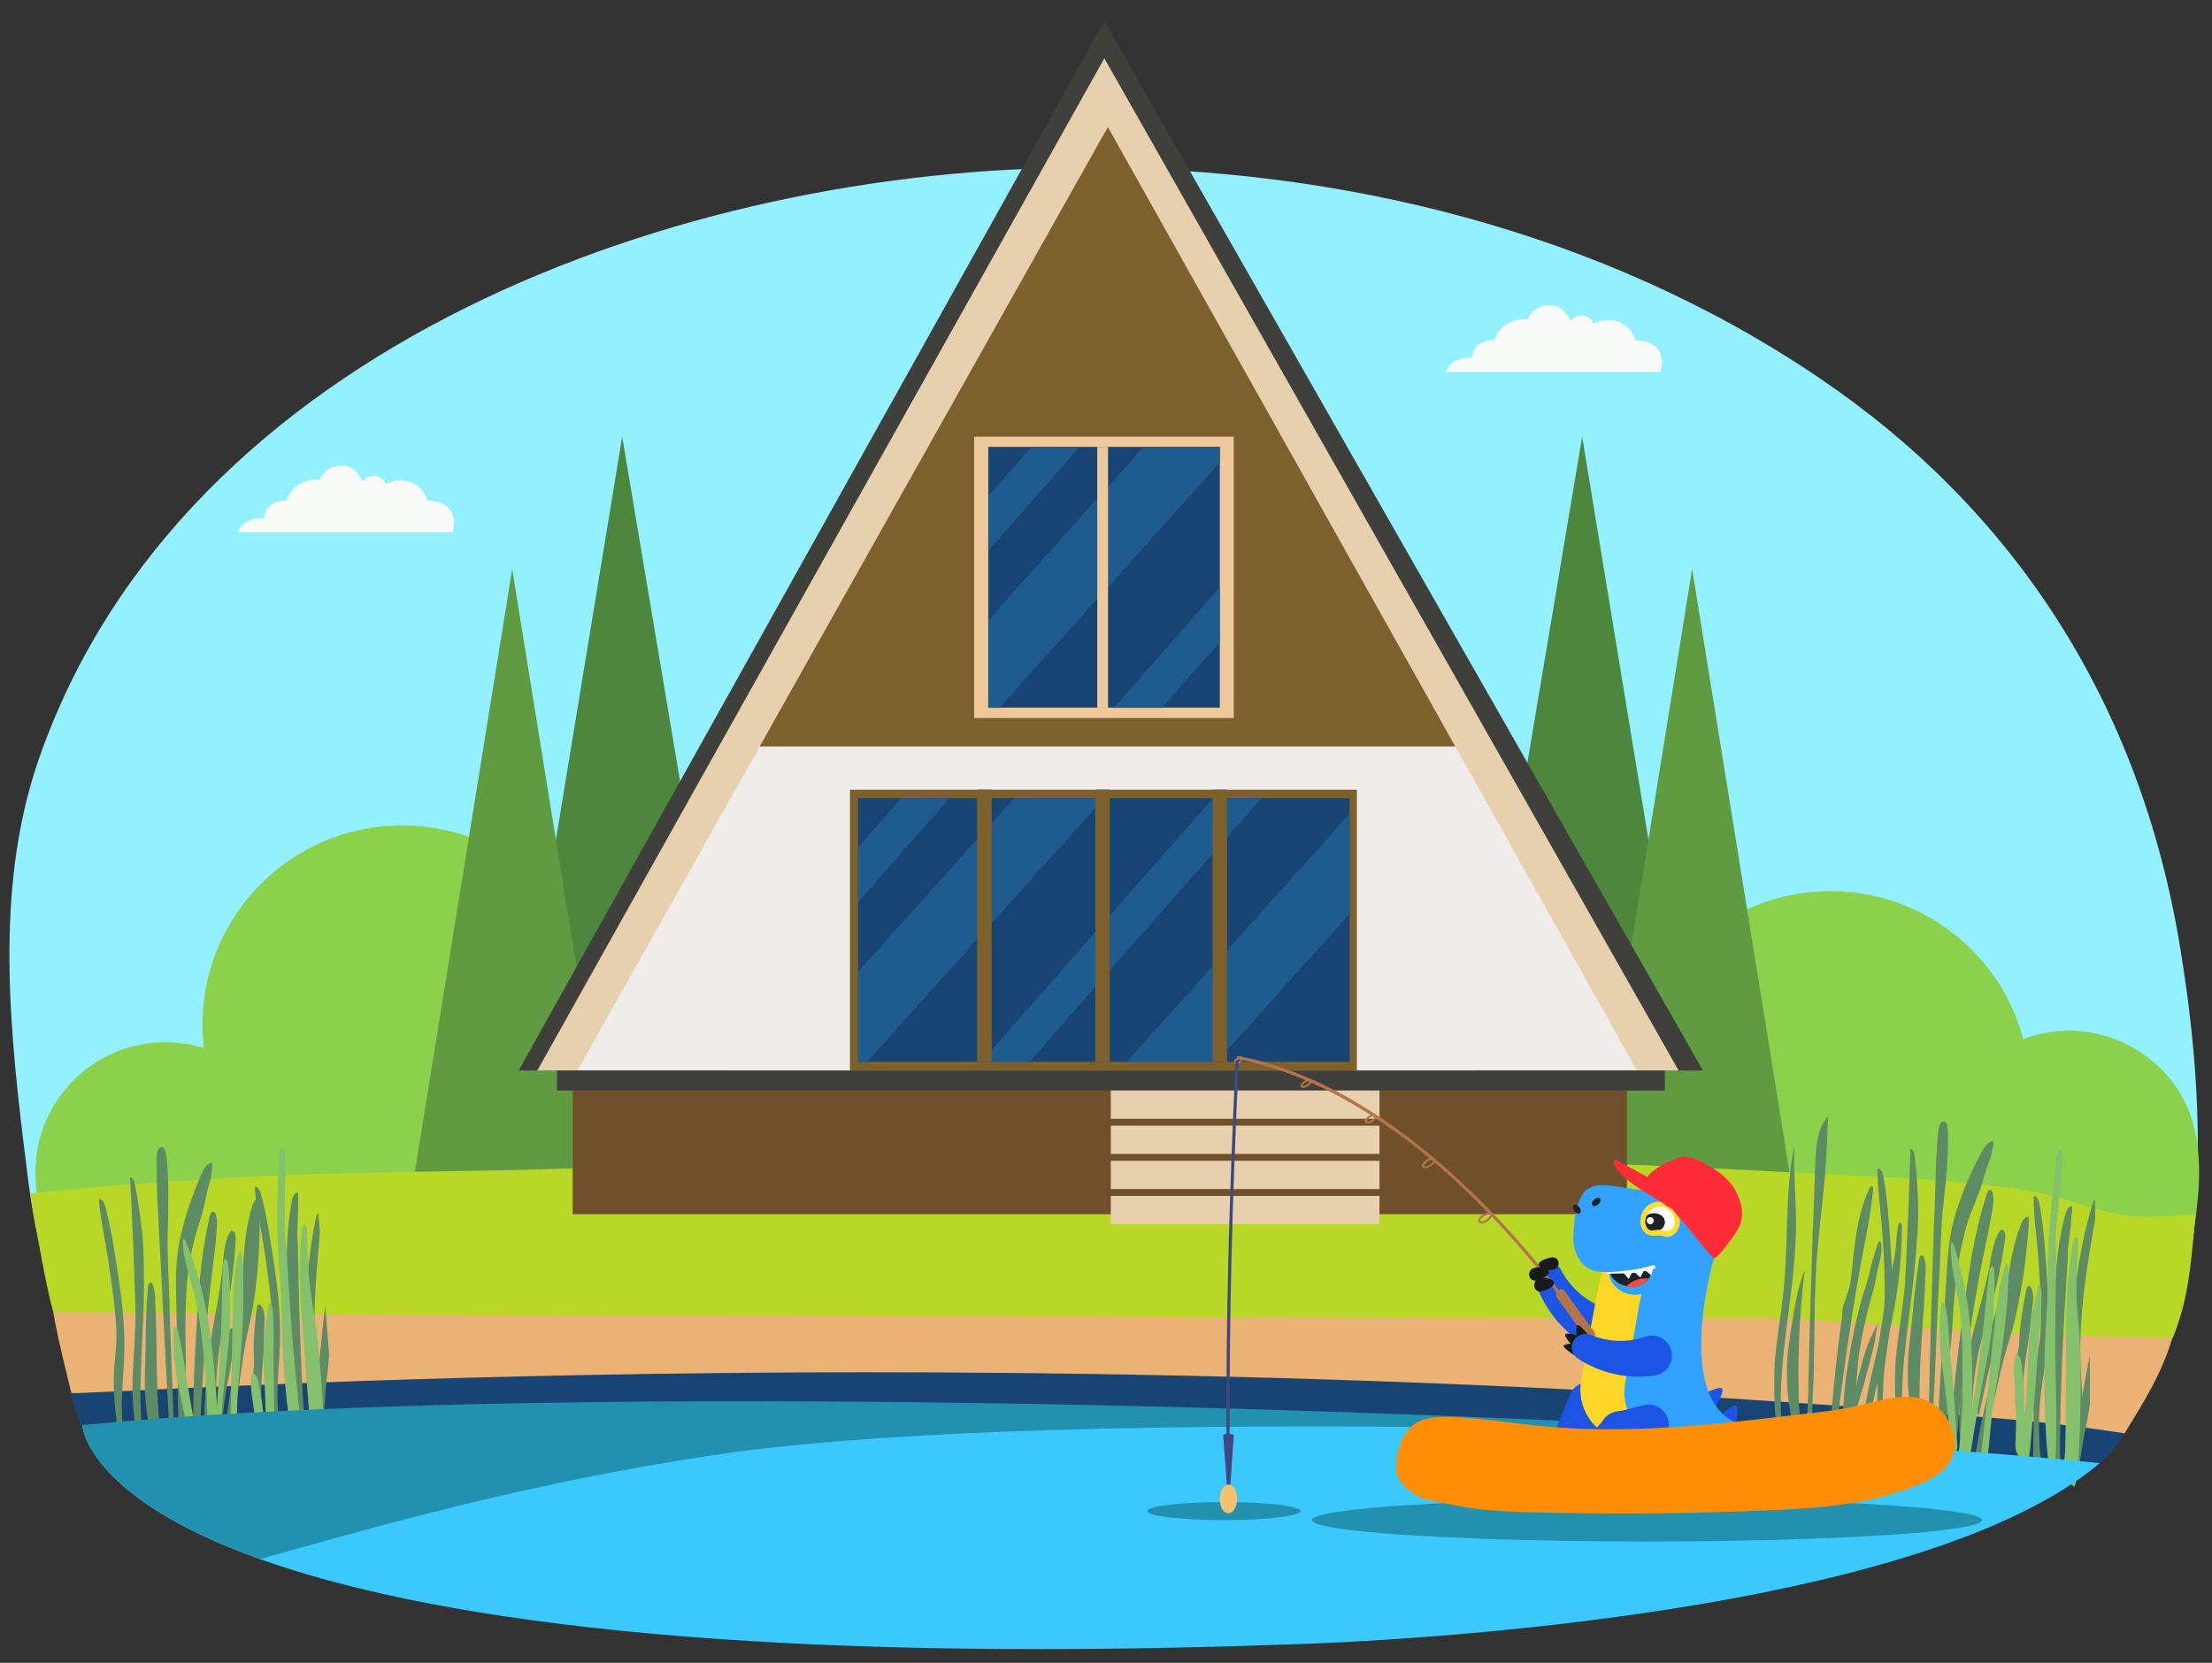 <?xml version="1.0" encoding="utf-8"?>
<!-- Generator: Adobe Illustrator 25.4.1, SVG Export Plug-In . SVG Version: 6.00 Build 0)  -->
<svg version="1.1" id="Layer_1" xmlns="http://www.w3.org/2000/svg" xmlns:xlink="http://www.w3.org/1999/xlink" x="0px" y="0px"
	 viewBox="0 0 1126.3 846.9" style="enable-background:new 0 0 1126.3 846.9;" xml:space="preserve">
<rect x="0" y="0" width="1126.3" height="846.9" fill="#333333" stroke="none"/>
<style type="text/css">
	.st0{fill:#174472;}
	.st1{fill:#92F0FF;}
	.st2{fill:#8CD14B;}
	.st3{fill:#EAB275;}
	.st4{fill:#4D873D;}
	.st5{fill:#619B41;}
	.st6{fill:#B8D727;}
	.st7{fill:#F9FBF8;}
	.st8{fill:#6F502B;}
	.st9{fill:#3F3F3C;}
	.st10{fill:#E6D0AD;}
	.st11{fill:#7D612C;}
	.st12{fill:#F0ECEA;}
	.st13{fill:#ECC89A;}
	.st14{fill:#1E5B8E;}
	.st15{fill:#5D8B63;}
	.st16{fill:#85C16C;}
	.st17{fill:#3BC9FC;}
	.st18{fill:#2291AF;}
	.st19{fill-rule:evenodd;clip-rule:evenodd;fill:#1C55E5;}
	.st20{fill:#1C55E5;}
	.st21{fill:#31A2FF;}
	.st22{fill:#FDD728;}
	.st23{fill:#18191B;}
	.st24{fill-rule:evenodd;clip-rule:evenodd;fill:#202124;}
	.st25{fill-rule:evenodd;clip-rule:evenodd;fill:#F94C43;}
	.st26{fill:#202124;}
	.st27{fill-rule:evenodd;clip-rule:evenodd;fill:#FFFFFF;}
	.st28{fill-rule:evenodd;clip-rule:evenodd;fill:#31A2FF;}
	.st29{fill:#FFFFFF;}
	.st30{fill-rule:evenodd;clip-rule:evenodd;fill:#FFDD33;}
	.st31{fill:#B2754B;}
	.st32{fill:#404882;stroke:#404882;stroke-miterlimit:10;}
	.st33{fill:#404882;}
	.st34{fill:#F9C06E;}
	.st35{fill:#FF2C37;}
	.st36{fill:#FF8E06;}
</style>
<path class="st0" d="M1088.6,714.7c-14.6,44.3-50.7,45.8-91.3,54.2c-119.4,24.7-243.6,30.4-365.2,32.9c-24.4,0.5-48.7,0.7-73.1,0.7
	c-110.5,0-221.3-4.2-331.1-17.1c-39.8-4.6-79.6-10.3-118.7-19.1c-9.8-2.2-21.5-0.4-30.8-4.2c-9.1-3.7-14.8-12-21.8-18.4
	c-2.9-2.7-6.1-5.1-8.8-7.9c-10.3-10.7-13-31.2-14.9-45.4c-1.2-9-1.1-18.8,4.1-26.2c4.7-6.6,12.6-10.1,20.2-12.9
	c29.3-10.7,60.3-16.2,91.1-21.7c103.6-18.3,207.8-36.7,313-38.8c96-1.9,191.7,9.7,287.7,11.1c54.4,0.8,109.2-1.7,163.1,6.5
	c32,4.9,63.3,13.5,94.5,22.1c16.6,4.6,33.3,9.2,48.3,17.7C1080,662.7,1098.6,684.4,1088.6,714.7z"/>
<path class="st1" d="M1117.8,618.5c-0.2,2.1-0.3,4.2-0.5,6.3c-1.7,19.2-7.3,40.4-15.2,59.2c-2.6,6.2-5.4,12.1-8.5,17.6
	c-0.9,1.7-1.9,3.4-3.5,4.5c-2,1.3-4.5,1.5-6.8,1.6c-33.3,1.4-67.4,2.7-99.4-6.6c-24.7-7.2-49-25.5-74.3-29.8
	c-0.9-0.2-1.9-0.3-2.8-0.4c-5.4-0.7-11-0.9-16.7-0.8c-15.9,0.1-32.5,2.3-48.1,1.3c-8.5-0.5-17.1-1-25.7-1.5
	c-167.7-9.9-336.1-10.6-503.9-2c-32.8,1.7-68-0.5-100.4,3.8c-22.5,3-39.5,15.3-64.1,14.3c-34.1-1.4-68-6.5-100.9-15.2
	c-2.5-0.7-5.1-1.4-7.5-2.4c-2.3-0.9-4.4-2.1-6.2-3.7c-3.7-3.2-5.7-7.9-7.5-12.5C20.5,638,17.5,623,15.3,608c-0.6-4-1.1-8.1-1.6-12.1
	C5,526.5-3.4,452.7,20,385.9C93.8,175.4,348,85.4,552.2,85.4c129.4,0,263.1,31.8,374.3,107.2c98.4,66.7,163.3,164.7,183.7,290.7
	c0,0.2,0.1,0.4,0.1,0.6C1117.6,528.8,1121.2,573.1,1117.8,618.5z"/>
<circle class="st2" cx="84.3" cy="597.1" r="66.3"/>
<circle class="st2" cx="204.7" cy="522" r="101.6"/>
<path class="st2" d="M1085.2,650.3c-35.8,5.4-68.8,11.7-90.1-27.4c-17.5-32.2-5.5-72.5,26.7-89.9c32.2-17.5,72.5-5.5,89.9,26.7
	c9.4,17.4,9,39,6.6,58.1c-3.5,28.2-6.9,28.7-32.9,32.6C1085.3,650.3,1085.2,650.3,1085.2,650.3z"/>
<ellipse transform="matrix(0.707 -0.707 0.707 0.707 -119.692 821.838)" class="st2" cx="932.2" cy="555.4" rx="101.6" ry="101.6"/>
<path class="st3" d="M1106.1,681.6c-6,19.2-13.9,31.3-24.3,48.4c-19.9-3-37.3-5.3-57.1-7c-531.1-46.2-987.8-11.3-988.4-13.6
	c-6-25-12.2-47.5-11.9-73c0.1-6.8,0.5-14.4,5.3-19.2c20.2,7.3,38,18,59.3,19.4c28.4,1.8,57.6,0,86.2,0c169.4,0,338.7,0,508.1,0
	c88.5,0,176.9,0,265.4,0c45,0,90.1,0.9,135,0c8.7-0.2,24.5-5.8,28.7,5.2c1.8,4.7,1,10,0,14.9
	C1110.8,665.2,1108.7,673.5,1106.1,681.6z"/>
<polygon class="st4" points="316.8,222.4 251.7,618.4 383.3,618.4 "/>
<polygon class="st5" points="204.8,636.7 316.8,636.7 260.8,289.8 "/>
<polygon class="st4" points="805.6,222.4 870.7,618.4 739.1,618.4 "/>
<polygon class="st5" points="917.6,636.7 805.6,636.7 861.6,289.8 "/>
<path class="st6" d="M1117.8,618.5c-0.2,2.1-0.3,4.2-0.5,6.3c-1.7,19.2-3.2,38-11.1,56.8c-43-1-90.1-2.4-133-5.8
	c-20.8-1.6-41.6-3.1-62.4-4.5c-0.4,0-882.9-1-883.7-3.4c-2.7-7.9-9.4-45-11.8-60c34.3-3.8,68.2-6.1,103.3-8.1
	c64.2-3.7,128.6-2.6,192.8-5.5c90.9-4,182-5.5,273-5.5c109.7,0,219.6,2.1,329.1,8.4c39.7,2.3,81.3,2.9,120.5,9.5
	c18.1,3.1,34,11.1,52.4,12.8C1094.4,620.1,1105.5,619.4,1117.8,618.5z"/>
<path class="st7" d="M121.2,271.1h109.3c0,0,5.2-15.6-12.8-16.1c0,0-2-7.4-9-9.6s-12.2,1.2-12.2,1.2s-1.3-3.8-5.5-4.2
	c-4.5-0.5-6.4,2.9-6.4,2.9s-2.9-8.2-10.3-8.2c-8.9,0-11.5,7.2-11.5,7.2s-12.6-1.6-17,10.7c0,0-10.1-1.1-11.3,8.9
	C134.5,263.9,123.9,263,121.2,271.1z"/>
<path class="st7" d="M736.2,189.4h109.3c0,0,5.2-15.6-12.8-16.1c0,0-2-7.4-9-9.6c-7-2.2-12.2,1.2-12.2,1.2s-1.3-3.8-5.5-4.2
	c-4.5-0.5-6.4,2.9-6.4,2.9s-2.9-8.2-10.3-8.2c-8.9,0-11.5,7.2-11.5,7.2s-12.6-1.6-17,10.7c0,0-10.1-1.1-11.3,8.9
	C749.6,182.2,739,181.3,736.2,189.4z"/>
<g>
	<rect x="291.6" y="550.3" class="st8" width="536.8" height="68.1"/>
	<g>
		<polygon class="st9" points="264.1,545.2 867.1,545.2 562.3,10.8 		"/>
		<polygon class="st10" points="273.6,545.2 562.3,29.7 854.7,545.2 294,545.2 		"/>
		<polygon class="st11" points="741,380.2 386.8,380.2 564.1,64.7 		"/>
		<polygon class="st12" points="833.5,545.2 294,545.2 386.7,380.4 386.8,380.2 741,380.2 741.2,380.5 		"/>
		<g>
			<rect x="496" y="222.4" class="st13" width="132.2" height="143.3"/>
			<rect x="503.2" y="227.6" class="st0" width="117.9" height="132.8"/>
		</g>
		<rect x="432.8" y="402.2" class="st11" width="258.1" height="143"/>
		<rect x="436.9" y="406.5" class="st0" width="250.3" height="134.3"/>
		<rect x="497.6" y="402.2" class="st11" width="7.2" height="138.6"/>
		<rect x="557.8" y="402.2" class="st11" width="7.2" height="138.6"/>
		<rect x="617.5" y="402.2" class="st11" width="7.2" height="138.6"/>
	</g>
	<rect x="283.6" y="545.2" class="st9" width="564.1" height="10.2"/>
	<g>
		<rect x="565.6" y="609.1" class="st10" width="136.8" height="14.4"/>
		<rect x="565.6" y="591.2" class="st10" width="136.8" height="14.4"/>
		<rect x="565.6" y="573.3" class="st10" width="136.8" height="14.4"/>
		<rect x="565.6" y="555.4" class="st10" width="136.8" height="14.4"/>
	</g>
</g>
<g>
	<polygon class="st14" points="549.7,227.6 503.2,280.5 503.2,252.6 525.2,227.6 	"/>
</g>
<g>
	<polygon class="st14" points="621.1,299.1 621.1,327 591.7,360.5 567.1,360.5 	"/>
</g>
<g>
	<polygon class="st14" points="621.1,227.6 621.1,235.6 508.9,360.5 503.2,360.5 503.2,315.8 582.4,227.6 	"/>
</g>
<g>
	<polygon class="st14" points="483.5,406.5 436.9,459.5 436.9,431.6 458.9,406.5 	"/>
</g>
<g>
	<polygon class="st14" points="642.3,406.5 524.2,540.8 499.6,540.8 617.7,406.5 	"/>
</g>
<g>
	<polygon class="st14" points="562.2,406.5 441.5,540.8 436.9,540.8 436.9,494.9 516.3,406.5 	"/>
</g>
<g>
	<polygon class="st14" points="687.2,414.5 687.2,465.5 619.5,540.8 573.6,540.8 	"/>
</g>
<rect x="558.7" y="227.6" class="st13" width="5.5" height="132.8"/>
<rect x="497.6" y="402.2" class="st11" width="7.2" height="138.6"/>
<rect x="557.8" y="402.2" class="st11" width="7.2" height="138.6"/>
<rect x="617.5" y="402.2" class="st11" width="7.2" height="138.6"/>
<g>
	<g>
		<g>
			<g>
				<g>
					<path class="st15" d="M991,651.8c0.7-11.5,1.3-22.7,4.8-33.8c3.4-11,7.9-21.6,13.5-31.7c1.3-2.3,2.9-4.9,5.5-5.1
						c0.5,1.8-0.1,3.6-0.6,5.4c0,2.3-1.8,5.4-2.4,7.7c-0.8,2.8-1.8,5.4-2.5,8.2c-1.6,5.4-4,10.5-5.9,15.7c-6.4,17.4-8,36.7-9.2,55.1
						c-0.3,4.2-0.4,8.4-1,12.5c-0.7,4.3-0.3,9-0.4,13.3c-0.3,9-0.9,18-1.7,26.9c0,0.2,0,0.3-0.1,0.5c-0.1,0.9-0.2,1.8-0.7,2.6
						c-0.9,1.3-2.2,0.3-2.6,1.8c-1.2-12.4,0.1-24.7,0.8-37.2C989.3,679.8,990.2,665.8,991,651.8z"/>
				</g>
			</g>
		</g>
		<g>
			<g>
				<g>
					<path class="st15" d="M985.7,594.9c0.2-4.5,0.4-9,0.8-13.5c0.2-1.9,0-10.2,3.1-10.3c1.1,0,1.7,1.2,1.9,2.3
						c0.3,1.7,0.4,3.4,0.4,5.1c0.1,11.7-1.1,23.4-2.4,35.1c-1.3,11.3-1.3,23.1-2,34.6c-1.2,22-1.8,44.1-3,66.1
						c-0.3,5.7,0,12.6-1.7,18.1c-2.1-5.6-0.7-13.5-0.6-19.2c0.2-9.6,0.4-19.2,0.7-28.8c0.5-19,1.1-37.9,1.7-56.9
						C985.1,616.5,985.4,605.7,985.7,594.9z"/>
				</g>
			</g>
		</g>
		<g>
			<g>
				<g>
					<path class="st15" d="M1001.4,655.9c2.3-16.2,5.2-32.4,10.3-48c0.3-1,1.1-2.2,2-1.8c0.5,0.2,0.8,0.7,0.8,1.2
						c0.8,2.3,0.5,4.6,0.2,6.9c-1,7.7-2.8,15.2-4.3,22.8c-4.9,23.1-8.2,46.6-11.3,70c-0.7,4.8-1.3,9.6-1.8,14.5
						c-0.3,3.1-0.1,7.9-1.6,10.5c-1.8-2.7-1.8-7.4-1.7-10.5c0.2-7.4,1.1-14.7,1.8-22.1C997.4,684.8,999.4,670.4,1001.4,655.9z"/>
				</g>
			</g>
		</g>
		<g>
			<g>
				<g>
					<path class="st15" d="M1026,671.9c0.3-0.8,0.4-1.8,0.6-2.6c1.8-8.3,3.3-16.7,4.4-25.1c0.3-2.1,2.8-24.2,1.8-24.4
						c-1.6-0.3-2.8,1.4-3.4,2.9c-4.2,10-5.9,21-7.4,31.8c-1.5,10.5-2.6,21.2-4.6,31.6c-2,10.4-4.6,20.7-6.9,31
						c-1.5,6.6-2.9,13.3-4,20c-0.4,2.8-1.4,6-0.8,8.8c0.5,2.1,1.8,3.3,1.5,5.7c1.8-11.5,4.4-22.9,7.2-34.3c2-8.3,3.6-16.7,5.8-24.9
						C1022,685.4,1024.4,678.8,1026,671.9z"/>
				</g>
			</g>
		</g>
		<g>
			<g>
				<g>
					<path class="st15" d="M998.8,709.6c1.5-11,3.6-22.1,6.4-32.9c2.7-10.8,5.9-21.4,7.9-32.4c1-5.7,1.8-11.7,4.7-16.7
						c0.4-0.7,1-1.4,1.8-1.3c0.3,0.1,0.7,0.3,0.8,0.7c0.8,1.2,0.7,2.8,0.5,4.3c-0.3,2.4-0.7,4.8-1.1,7.2
						c-1.9,11.4-4.5,22.7-7.9,33.8c-1.6,5.4-3.3,10.5-4.4,16.1c-1.2,5.6-2.1,11.2-2.6,16.9c-1.2,12.4-0.4,25.1-3.8,37.1
						c0.3-1-2.3-6.5-2.6-7.9c-0.4-2-0.8-3.9-0.8-6C997.3,722,997.9,715.7,998.8,709.6z"/>
				</g>
			</g>
		</g>
		<g>
			<g>
				<g>
					<path class="st15" d="M959.2,700.4c0.8-9.4,2.7-18.7,3.6-28.1c1.2-11.8,0.8-23.7,0-35.5c-0.8-11.5-1.4-23.1-3.3-34.6
						c-0.2-0.8-0.3-1.6-0.4-2.4c-0.3-1.7-0.7-3.4-1.9-4.4c-0.3-0.3-0.7-0.4-0.9-0.2c-0.3,0.2-0.3,0.5-0.3,0.8c0,9.4,1.4,19,2.2,28.4
						c0.7,9.4,1.3,18.6,1.4,27.9c0.1,4.8,0.2,9.5-0.3,14.2c-0.4,4.4-1.3,8.6-2,13c-1.5,9.2-1.8,18.2-1.3,27.4
						c0.1,2.3-0.5,28.4-0.3,28.3c5.6-1.8,3.4-9.4,3.3-13.7C958.6,714.4,958.6,707.4,959.2,700.4z"/>
				</g>
			</g>
		</g>
		<g>
			<g>
				<g>
					<path class="st15" d="M1038.7,714.5c0.8-9.4,2.7-18.7,3.6-28.1c1.2-11.8,0.8-23.7,0-35.5c-0.8-11.5-1.4-23.1-3.3-34.6
						c-0.2-0.8-0.3-1.6-0.4-2.4c-0.3-1.7-0.7-3.4-1.9-4.4c-0.3-0.3-0.7-0.4-0.9-0.2c-0.3,0.2-0.3,0.5-0.3,0.8c0,9.4,1.4,19,2.2,28.4
						c0.7,9.4,1.3,18.6,1.4,27.9c0.1,4.8,0.2,9.5-0.3,14.2c-0.4,4.4-1.3,8.6-2,13c-1.5,9.2-1.8,18.2-1.3,27.4
						c0.1,2.3-0.5,28.4-0.3,28.3c5.6-1.8,3.4-9.4,3.3-13.7C1038.1,728.5,1038.1,721.4,1038.7,714.5z"/>
				</g>
			</g>
		</g>
		<g>
			<g>
				<g>
					<path class="st15" d="M965.2,693.1c1.1-12.1,3.3-24.2,4.5-36.3c0.1-0.6,0.1-1.2,0.2-1.8c0.5-5.6,3.2-69.8,2.7-69.8
						c1.5,0.1,2.1,1.9,2.3,3.3c1,8.7,1.6,17.5,1.8,26.4c0.2,8.2-0.6,16.2-1.2,24.4c-1.8,23.3-6.4,46.3-7,69.7c-0.3,8,0.2,16,1,23.9
						C964,734.1,964.8,697.7,965.2,693.1z"/>
				</g>
			</g>
		</g>
		<g>
			<g>
				<g>
					<path class="st15" d="M980.5,646.8c0-2.2-0.1-4.3-0.8-6.3c-0.1-0.4-0.3-0.8-0.7-1c-0.4-0.3-1,0-1.3,0.4s-0.4,0.9-0.5,1.4
						c-1.4,9.5-2.6,18.9-3.4,28.5c-0.8,9.2-2.3,18.5-2.4,27.7c-0.2,10.2,1,21.2,3.8,31c3.7-3.2,2.6-7,2.4-11
						c-1-22.9,2.2-45.9,2.8-68.8C980.5,648,980.5,647.5,980.5,646.8z"/>
				</g>
			</g>
		</g>
		<g>
			<g>
				<g>
					<g>
						<path class="st15" d="M924.2,594.9c0.2-5.4,0.4-10.8,1.6-16c0.9-3.8,2.3-7.4,5-10.2c-0.4,11-0.8,21.8-1.8,32.7
							c-1.1,12.6-2.8,25.2-3.8,37.8c-1.9,24.9-0.9,50-2.3,75c-0.3,5.7,0,12.6-1.7,18.1c-2.1-5.6-0.7-13.5-0.6-19.2
							c0.2-9.6,0.4-19.2,0.7-28.8c0.5-19,1.1-37.9,1.7-56.9C923.5,616.5,923.9,605.7,924.2,594.9z"/>
					</g>
				</g>
			</g>
			<g>
				<g>
					<g>
						<path class="st15" d="M941.5,656.3c0.6-2.3,0.9-4.7,1.2-7c1.6-14.8,2.7-30.1,9-43.6c0.3-0.7,0.8-1.4,1.4-1.7
							c0.7,0.6,0.7,1.6,0.6,2.4c-1,10.2-2.9,20.2-4.9,30.2c-4.4,23.3-8,46.9-11.1,70.4c-0.7,4.8-1.3,9.6-1.8,14.5
							c-0.3,3.1-0.1,7.9-1.6,10.5c-1.8-2.7-1.8-7.4-1.7-10.5c0.2-7.4,1.1-14.7,1.8-22.1c0.8-7.6,1.7-15.1,2.7-22.7
							c0.3-1.8,0.5-3.8,0.8-5.6c0.2-1.5,0-2.9,0.3-4.4C938.9,663,940.5,659.8,941.5,656.3L941.5,656.3z"/>
					</g>
				</g>
			</g>
			<g>
				<g>
					<g>
						<path class="st15" d="M966.6,652.9c1.2-9.3,1.8-18.7,1.8-28.2c0-0.8-0.2-1.8-0.9-2c-0.6,0-0.9,0.8-1,1.4
							c-1.1,5.6-0.8,11.6-2.1,17.2c-1.4,5.9-1.8,12.2-2.7,18.2c-2.1,13.2-5.4,26.2-8.4,39.2c-1.5,6.6-2.9,13.3-4,20
							c-0.4,2.8-1.4,6-0.8,8.8c0.5,2.1,1.8,3.3,1.5,5.7C954.2,706,963.3,680.1,966.6,652.9z"/>
					</g>
				</g>
			</g>
			<g>
				<g>
					<g>
						<path class="st15" d="M940.2,699.9c0-0.3,0.1-0.4,0.1-0.7c1.6-11.5,3.8-22.8,6.7-34.1c1.3-5.3,3.4-10.5,4.6-15.7
							c1.3-5.5,2.8-11,4.7-16.4c0.2-0.4,0.5-0.9,0.8-0.8c0.2,0.1,0.3,0.2,0.3,0.3c0.5,0.8,0.6,1.6,0.6,2.5c0.2,5.2-1.8,9.9-2.6,14.9
							c-0.7,4.9-2.4,9.9-3.6,14.7c-2.6,10.1-4.9,20.4-5.9,30.8c-1.2,12.4-0.4,25.1-3.8,37.1c0.3-1-2.3-6.5-2.6-7.9
							c-0.4-2-0.8-3.9-0.8-6C938.6,712.4,939.4,706.1,940.2,699.9z"/>
					</g>
				</g>
			</g>
			<g>
				<g>
					<g>
						<path class="st15" d="M903.7,693.1c1.1-12.1,3.3-24.2,4.5-36.3c2.4-24.4,0.6-49.4,5.4-73.4c-0.5,13.4,0.9,26.8,0.9,40.2
							c-0.1,28.7-6.9,56.8-7.7,85.4c-0.3,8,0.2,16,1,23.9C902.5,734.1,903.3,697.7,903.7,693.1z"/>
					</g>
				</g>
			</g>
			<g>
				<g>
					<g>
						<path class="st15" d="M956.9,673c-1.7,2.8-1.8,8.4-2.6,11.6c-0.9,4-2,8-3,12.1c-2.1,8-4.4,16-7,23.8
							c-1.7-3.3-0.3-7.4,0.3-10.9c0.7-4.3,1.6-8.5,2.7-12.6C949.3,688.6,952.4,680.4,956.9,673z"/>
					</g>
				</g>
			</g>
			<g>
				<g>
					<g>
						<path class="st15" d="M918.9,646.8c-3.7,9.3-5.2,19.1-6.7,28.7c-1.1,7.3-2.3,14.6-2.3,22c-0.2,10.2,1,21.2,3.8,31
							c3.7-3.2,2.6-7,2.4-11c-0.3-5.8-0.3-11.5-0.4-17.3c0-11.3,0.4-22.7,1.3-34C917.5,659.8,918.2,653.2,918.9,646.8z"/>
					</g>
				</g>
			</g>
		</g>
		<g>
			<g>
				<g>
					<path class="st15" d="M1018.8,673.1c-0.1,0.2-0.1,0.4-0.2,0.6c-0.9,4.2-1.8,8.4-2.8,12.5c-0.8,3.5-1.9,6.9-2.8,10.3
						c-2.1,8.1-3.4,16.4-5.5,24.5c-1.8-3.2-0.8-7.4-0.4-10.9c0.4-4.3,1-8.5,1.8-12.8c0.4-2.2,1.3-4.1,1.8-6.3c0.6-2.7,0.9-5.4,1.4-8
						c1.2-5.4,2.7-10.8,4.6-16.1c0.2-0.3,0.3-0.8,0.7-0.9c0.6-0.3,1.1,0.3,1.3,0.9C1019.6,668.8,1019.3,671,1018.8,673.1z"/>
				</g>
			</g>
		</g>
		<g>
			<g>
				<g>
					<path class="st15" d="M1035.1,663.4c0,0.3-0.1,0.5-0.1,0.7c-0.6,5-1.1,10.1-1.7,15.1c-0.5,4.3-1.3,8.4-1.9,12.6
						c-1.3,9.9-1.8,19.8-3.3,29.7c-2.5-3.5-1.8-8.8-1.9-12.9c-0.1-5.2,0.1-10.3,0.5-15.4c0.3-2.7,1-5,1.3-7.6
						c0.3-3.2,0.3-6.5,0.7-9.7c0.7-6.6,1.8-13.1,3.2-19.6c0.1-0.4,0.3-0.9,0.7-1.2c0.6-0.3,1.3,0.3,1.7,0.9
						C1035.4,658.2,1035.3,660.8,1035.1,663.4z"/>
				</g>
			</g>
		</g>
	</g>
	<g>
		<g>
			<g>
				<g>
					<path class="st15" d="M1060,738.3c-0.3,2.3-0.7,4.5-1.1,6.8c-0.2,1-1.5,5.6-1.1,6.4c-2-3.4-1.2-8.4-1.1-12.3
						c0.2-4.9,0.5-9.8,1.1-14.6c0.7-5.3,1.8-10.5,2.8-15.7c1-6.1,2.2-12.2,3.5-18.3l0,0v24.9c-0.6,3.8-1.3,7.5-2,11.3
						C1061.3,730.4,1060.6,734.3,1060,738.3z"/>
				</g>
			</g>
		</g>
		<g>
			<g>
				<g>
					<path class="st15" d="M1045.8,669.9c0.4-17.4,1.3-34.8,5.9-51.6c0.5-1.9,1.6-4.1,3.3-4c0.6,0.1-1.5,17.9-1.8,19.5
						c-0.4,2.6-0.2,5-0.3,7.6c-0.3,3.4-0.5,6.8-0.7,10.2c-0.9,13.6-1.6,27.2-2.2,40.8c-0.4,10.5-0.8,21-0.9,31.5
						c-0.1,5.2-0.2,10.3-0.2,15.5c0,3.3,0.8,8.3-0.4,11.2c-2.2-2.6-2.6-7.5-2.8-10.9c-0.7-7.8-0.5-15.6-0.6-23.5
						C1045,700.8,1045.4,685.3,1045.8,669.9z"/>
				</g>
			</g>
		</g>
		<g>
			<g>
				<g>
					<path class="st15" d="M1059.3,692.8c0.3,14.1,2.5,28.4,0.6,42.3c0.2-1.1-3-7-3.5-8.6c-0.7-2.3-1.2-4.4-1.5-6.7
						c-1-7-1-14.2-0.9-21.3c0.3-26,2.8-53,9.4-78c0.7-2.5,1.3-5,2.1-7.4c0.3-0.8,0.7-1.7,1.3-2.1v10.1
						C1062.6,644.7,1058.7,668.7,1059.3,692.8z"/>
				</g>
			</g>
		</g>
		<g>
			<g>
				<g>
					<path class="st16" d="M1046.7,658.1c-0.2,13-0.3,25.9-0.1,39c0.4,18.8,1,37.8-0.8,56.6c-2.3-3.3-2.8-8.5-3.3-13.3
						c-2-23.7-2.1-47.7-0.4-71.5c0.8-10.5,0.3-20.1,0.7-30.5c0.5-12.3,1.6-24.6,2.9-36.7c0.4-4.2,1-8.3,1.6-12.4
						c0.2-1.3,0.4-2.7,1.3-3.4c0.3-0.2,0.5-0.3,0.8-0.2c0.3,0.2,0.4,0.6,0.5,0.9c0.5,3.5,0.2,7.1-0.2,10.6
						c-1,10.1-2.1,20.6-2.8,30.9c-0.3,4.7,0.1,9.1,0,13.7C1046.9,647.3,1046.8,652.8,1046.7,658.1z"/>
				</g>
			</g>
		</g>
	</g>
	<g>
		<g>
			<g>
				<path class="st16" d="M1004.2,709.4c0.1-13.9-0.2-27.8-1.9-41.6c-0.8-6.9-2-13.6-3.7-20.3c-1.3-4.9-2.4-10-4.4-14.8
					c-0.7,0-0.9,0.8-0.9,1.5c-0.3,9.7,2.4,19.2,3.9,28.7c2.1,12.9,2.1,25.9,2.1,38.8c0.1,13.4-0.7,26.8-2.1,40.1
					c1.9,0,3.9,0,5.9,0.1c2.5-15.6,4.9-31.2,8.1-46.7c3.3-15.6,4.7-31.7,4.3-47.7c0-1-0.2-2.1-1-2.6c-1,0-1.3,1.2-1.5,2.2
					c-1.6,12.4-2.6,24.8-4.1,37.1c-0.8,6.4-1.7,12.9-2.5,19.3c-0.8,6.2-2.3,12.6-2.4,18.8C1004.2,718.1,1004.2,713.7,1004.2,709.4z"
					/>
			</g>
		</g>
	</g>
	<g>
		<g>
			<g>
				<g>
					<path class="st16" d="M987.7,681.7c0.2,8.8,1.9,17.6,2.8,26.3c0.7,6.4,1.3,12.7,2,19.2c0.3,3.2,0.4,6.6,1,9.8
						c0.3,1.6,1.8,4.7,2.9,1.3c0.3-0.8,0.3-1.8,0.2-2.6c-0.7-12-1.5-23.9-2.6-35.9c-0.5-5.4-1.1-10.7-1.4-16.2
						c-0.3-5.8-0.8-11.5-1.8-17.2c-0.3-1.5-0.9-3.3-2.3-3.1c-0.6,5.4-0.8,10.7-1,16.1C987.7,680,987.7,680.8,987.7,681.7z"/>
				</g>
			</g>
		</g>
		<g>
			<g>
				<g>
					<path class="st16" d="M1033.7,676.6c-1.3,10.3-1.1,20.6-1.7,30.7c-0.3,4.5-0.3,8.4-1.3,12.9c0.2-8.9-0.3-17.7-1.5-26.5
						c-0.3-1.8-1.1-4.1-2.8-4c-1.5,5.4-0.9,11.1-0.5,16.7c0.7,8.9,0.8,17.8,0.4,26.7c-0.1,2-0.3,4.1,0.3,6c0.7,2.3,2,3.1,3.8,4.3
						c1.3,0.8,1.3,1.8,2.4-0.6c0.4-1,0.5-2,0.7-3c1.3-14,2.5-27.9,3.5-41.9c0.4-6.4,0.7-12.5,1.3-19c0.7-6.8,1.2-13.5,1.2-20.1
						c0-1.8-0.3-3.9-1.7-3.8c-1.5,6.3-2.6,12.5-3.8,18.7C1034,674.6,1033.8,675.7,1033.7,676.6z"/>
				</g>
			</g>
		</g>
		<g>
			<g>
				<g>
					<path class="st16" d="M1052,689.7c0,10,0,20.2-0.1,30.2c-0.1,6.4-0.2,12.8-0.4,19.2c-0.1,3.4-1,6.9-0.3,10.3
						c0.5,2.4,2.6,6.8,5.1,7.7c1.3-3.3,1.5-6.9,1.8-10.5c0.3-3.3,0.4-6.7,0.6-10c0.8-17.6,1-35.2,0.3-52.9
						c-0.3-8.2-1.6-16.6-1.7-24.7c-0.1-8.6,0.5-17.2,0.8-25.8c0-1.2,0-2.6-1-3.3c-1,0.4-1.3,1.6-1.5,2.7c-3,15.9-3.7,32.5-3.6,48.6
						C1052,683.9,1052,686.8,1052,689.7z"/>
				</g>
			</g>
		</g>
		<g>
			<g>
				<g>
					<path class="st16" d="M1015.5,675.5c0.2-1.8,0.4-3.6,0.6-5.4c1-9.1,2.1-18.4,5.4-26.9c1.2,1.3,1.2,3.3,1.2,4.9
						c-0.3,22-3.8,43.1-7.4,64.7c-1.8,10.2-1.8,20.3-3.6,30.7c-0.3,1.7-0.2,3.3-0.4,5c-0.4,2.1-2.8,2.7-3.5,0.4
						c-0.8-2.8,1-7.8,1.3-10.7c1.1-10.5,2.3-21.2,3.3-31.8C1013.3,696.1,1014.4,685.8,1015.5,675.5z"/>
				</g>
			</g>
		</g>
	</g>
</g>
<g>
	<g>
		<g>
			<g>
				<g>
					<path class="st15" d="M89.8,664.5c-0.3-11.6-0.6-22.7,2-34.1c2.5-11.2,6.2-22.2,10.9-32.7c1.1-2.4,2.5-5.1,5.1-5.5
						c0.6,1.7,0.2,3.6-0.2,5.4c0.2,2.3-1.3,5.6-1.8,7.9c-0.6,2.8-1.3,5.6-1.8,8.4c-1.2,5.5-3.2,10.7-4.7,16.2
						c-5,17.9-5.1,37.3-4.8,55.7c0.1,4.2,0.3,8.4,0,12.5c-0.3,4.3,0.5,8.9,0.6,13.3c0.4,9,0.5,18,0.5,27c0,0.2,0,0.3,0,0.5
						c0,0.9,0,1.8-0.5,2.6c-0.8,1.3-2.1,0.4-2.4,2c-2.2-12.3-1.9-24.6-2.1-37.1C90.4,692.5,90.1,678.5,89.8,664.5z"/>
				</g>
			</g>
		</g>
		<g>
			<g>
				<g>
					<path class="st15" d="M80,608.2c-0.2-4.5-0.3-9-0.2-13.5c0-1.9-0.8-10.2,2.3-10.5c1.1-0.1,1.8,1,2.1,2.1
						c0.5,1.6,0.7,3.4,0.8,5.1c1,11.7,0.8,23.4,0.4,35.1c-0.4,11.4,0.5,23.1,0.8,34.6c0.6,22,1.7,44.1,2.3,66.1
						c0.1,5.7,1,12.6-0.2,18.2c-2.5-5.4-1.7-13.4-2.1-19.1c-0.6-9.6-1.1-19.2-1.6-28.7c-1-19-2-37.9-2.9-56.9
						C81.1,629.8,80.5,619,80,608.2z"/>
				</g>
			</g>
		</g>
		<g>
			<g>
				<g>
					<path class="st15" d="M100.5,667.8c1-16.4,2.6-32.7,6.4-48.7c0.3-1,0.9-2.3,1.9-1.9c0.5,0.1,0.8,0.6,0.9,1.1
						c0.9,2.2,0.9,4.5,0.7,6.9c-0.4,7.8-1.5,15.4-2.4,23c-3,23.4-4.4,47.1-5.7,70.7c-0.3,4.8-0.5,9.7-0.7,14.6
						c-0.1,3.1,0.5,7.8-0.7,10.6c-2-2.5-2.3-7.2-2.5-10.4c-0.4-7.4-0.1-14.8,0.1-22.2C98.8,696.9,99.7,682.4,100.5,667.8z"/>
				</g>
			</g>
		</g>
		<g>
			<g>
				<g>
					<path class="st15" d="M129.2,663c0.2-0.9,0.3-1.8,0.4-2.6c1.2-8.4,1.9-16.9,2.3-25.4c0.1-2.1,0.9-24.3-0.1-24.5
						c-1.6-0.2-2.6,1.6-3.2,3.2c-3.4,10.3-4.2,21.4-4.9,32.3c-0.7,10.6-0.9,21.3-2.1,31.9c-1.2,10.5-2.9,21-4.4,31.4
						c-1,6.7-1.9,13.5-2.4,20.3c-0.2,2.8-0.9,6.1,0,8.8c0.7,2,2,3.2,2,5.6c0.8-11.7,2.6-23.2,4.4-34.8c1.3-8.4,2.3-16.9,3.8-25.2
						C126.3,676.9,128.1,670.1,129.2,663z"/>
				</g>
			</g>
		</g>
		<g>
			<g>
				<g>
					<path class="st15" d="M104.4,711.6c0.6-11.1,1.8-22.3,3.7-33.3c1.8-11,4.2-21.8,5.2-32.9c0.5-5.8,0.8-11.8,3.3-17.1
						c0.4-0.7,0.9-1.5,1.7-1.4c0.3,0.1,0.7,0.3,0.9,0.6c0.9,1.1,0.9,2.8,0.8,4.2c-0.1,2.4-0.3,4.8-0.5,7.3c-1,11.5-2.7,23-5.1,34.3
						c-1.2,5.5-2.5,10.8-3.1,16.4c-0.7,5.7-1.2,11.3-1.2,17.1c-0.2,12.4,1.6,25.1-0.9,37.3c0.2-1-2.8-6.3-3.2-7.7
						c-0.6-2-1.1-3.9-1.3-5.9C103.9,724.2,104,717.9,104.4,711.6z"/>
				</g>
			</g>
		</g>
		<g>
			<g>
				<g>
					<path class="st15" d="M62,715.5c0.1-9.4,1.2-18.9,1.3-28.3c0.2-11.9-1.1-23.7-2.8-35.4c-1.8-11.4-3.3-22.9-6.1-34.2
						c-0.2-0.8-0.4-1.6-0.6-2.4c-0.5-1.6-0.9-3.4-2.3-4.3c-0.3-0.2-0.7-0.4-0.9-0.1c-0.2,0.2-0.2,0.5-0.2,0.9
						c0.8,9.3,2.9,18.8,4.4,28.1c1.4,9.3,2.8,18.4,3.7,27.7c0.5,4.7,0.9,9.5,0.8,14.2c-0.1,4.4-0.6,8.7-1,13.1
						c-0.8,9.3-0.3,18.3,0.9,27.5c0.3,2.2,1.8,28.3,1.9,28.2c5.4-2.2,2.7-9.6,2.2-13.9C62.6,729.5,62,722.5,62,715.5z"/>
				</g>
			</g>
		</g>
		<g>
			<g>
				<g>
					<path class="st15" d="M141.3,709.2c0.1-9.4,1.2-18.9,1.3-28.3c0.2-11.9-1.1-23.7-2.8-35.4c-1.8-11.4-3.3-22.9-6.1-34.2
						c-0.2-0.8-0.4-1.6-0.6-2.4c-0.5-1.6-0.9-3.4-2.3-4.3c-0.3-0.2-0.7-0.4-0.9-0.1c-0.2,0.2-0.2,0.5-0.2,0.9
						c0.8,9.3,2.9,18.8,4.4,28.1c1.4,9.3,2.8,18.4,3.7,27.7c0.5,4.7,0.9,9.5,0.8,14.2c-0.1,4.4-0.6,8.7-1,13.1
						c-0.8,9.3-0.3,18.3,0.9,27.5c0.3,2.2,1.8,28.3,1.9,28.2c5.4-2.2,2.7-9.6,2.2-13.9C141.8,723.1,141.2,716.1,141.3,709.2z"/>
				</g>
			</g>
		</g>
		<g>
			<g>
				<g>
					<path class="st15" d="M67.4,707.8c0.1-12.2,1.4-24.4,1.6-36.6c0-0.6,0-1.2,0-1.8c0.1-5.6-2.4-69.8-2.9-69.8
						c1.5,0,2.2,1.8,2.5,3.2c1.7,8.6,3,17.3,3.9,26.1c0.8,8.2,0.7,16.2,0.8,24.5c0.1,23.3-2.7,46.6-1.4,70c0.4,8,1.4,15.9,2.9,23.8
						C69.6,748.7,67.4,712.4,67.4,707.8z"/>
				</g>
			</g>
		</g>
		<g>
			<g>
				<g>
					<path class="st15" d="M79,660.4c-0.2-2.2-0.4-4.2-1.3-6.2c-0.1-0.4-0.4-0.8-0.7-0.9c-0.4-0.2-1,0.1-1.3,0.5s-0.3,1-0.4,1.5
						c-0.7,9.5-1.1,19.1-1.1,28.6c-0.1,9.2-0.9,18.6-0.2,27.8c0.7,10.2,2.7,21,6.3,30.6c3.4-3.5,2-7.2,1.5-11.2
						c-2.8-22.8-1.5-45.9-2.8-68.8C79.1,661.6,79.1,661,79,660.4z"/>
				</g>
			</g>
		</g>
		<g>
			<g>
				<g>
					<path class="st15" d="M119.2,683.5c-0.1,0.2,0,0.4-0.1,0.6c-0.6,4.2-1.2,8.5-1.8,12.7c-0.5,3.6-1.4,7-2,10.5
						c-1.4,8.3-2.1,16.6-3.5,24.9c-2.1-3-1.3-7.4-1.3-10.8c0.1-4.3,0.3-8.6,0.8-12.9c0.2-2.2,1-4.2,1.3-6.4c0.4-2.7,0.5-5.4,0.8-8.1
						c0.7-5.5,1.8-11,3.3-16.4c0.1-0.3,0.3-0.8,0.6-1c0.6-0.3,1.1,0.2,1.4,0.8C119.7,679.2,119.6,681.4,119.2,683.5z"/>
				</g>
			</g>
		</g>
		<g>
			<g>
				<g>
					<path class="st15" d="M134.7,672.5c0,0.3,0,0.5,0,0.7c-0.2,5.1-0.3,10.2-0.5,15.2c-0.2,4.3-0.7,8.4-0.9,12.7
						c-0.5,10-0.2,19.9-0.9,29.9c-2.8-3.3-2.5-8.6-3-12.7c-0.5-5.2-0.7-10.3-0.7-15.4c0-2.7,0.6-5.1,0.6-7.7
						c0.1-3.2-0.2-6.5-0.1-9.7c0.1-6.6,0.7-13.2,1.6-19.8c0-0.4,0.2-0.9,0.6-1.2c0.6-0.4,1.4,0.2,1.7,0.8
						C134.6,667.4,134.8,670,134.7,672.5z"/>
				</g>
			</g>
		</g>
	</g>
	<g>
		<g>
			<g>
				<g>
					<path class="st15" d="M165.4,713.3c-0.2,2.3-0.3,4.6-0.5,6.8c-0.1,1-1.1,5.7-0.6,6.4c-2.3-3.3-1.8-8.2-2.1-12.2
						c-0.2-4.9-0.3-9.8-0.1-14.7c0.2-5.3,1-10.6,1.5-15.9c0.5-6.2,1.2-12.4,2-18.5l0,0l2,24.8c-0.3,3.8-0.6,7.6-1.1,11.4
						C166.1,705.3,165.7,709.2,165.4,713.3z"/>
				</g>
			</g>
		</g>
		<g>
			<g>
				<g>
					<path class="st15" d="M146.8,663.6c-1-17.4-1.5-34.8,1.8-51.9c0.3-2,1.3-4.2,3-4.3c0.6,0-0.1,18-0.2,19.6
						c-0.2,2.6,0.2,5,0.3,7.6c0,3.4,0,6.8,0.2,10.2c0.2,13.7,0.6,27.2,1.1,40.9c0.4,10.5,0.9,21,1.6,31.4c0.3,5.2,0.7,10.3,1.1,15.4
						c0.3,3.3,1.4,8.2,0.5,11.2c-2.4-2.4-3.2-7.3-3.7-10.6c-1.3-7.7-1.8-15.6-2.5-23.4C148.6,694.4,147.7,678.9,146.8,663.6z"/>
				</g>
			</g>
		</g>
		<g>
			<g>
				<g>
					<path class="st15" d="M161.2,699.9c1.5,14.1,4.8,28.1,4,42.1c0.1-1.1-3.6-6.8-4.2-8.3c-0.8-2.2-1.5-4.2-2-6.6
						c-1.6-6.9-2.1-14.1-2.6-21.1c-1.8-26-1.4-53,3.1-78.5c0.5-2.6,0.9-5.1,1.5-7.6c0.2-0.8,0.5-1.7,1.1-2.2l0.8,10.1
						C160.7,651.7,158.7,676,161.2,699.9z"/>
				</g>
			</g>
		</g>
		<g>
			<g>
				<g>
					<path class="st16" d="M147.1,656.5c0.9,12.9,1.7,25.9,3,38.9c1.9,18.7,4,37.6,3.7,56.5c-2.5-3.2-3.5-8.3-4.3-13
						c-3.9-23.4-5.9-47.4-6.1-71.2c-0.1-10.5-1.4-20-1.8-30.4c-0.5-12.3-0.4-24.7,0-36.9c0.1-4.2,0.3-8.3,0.6-12.5
						c0.1-1.3,0.2-2.7,1.1-3.5c0.2-0.2,0.5-0.4,0.7-0.2c0.3,0.1,0.5,0.6,0.6,0.9c0.8,3.5,0.7,7.1,0.7,10.6
						c-0.2,10.2-0.4,20.7-0.3,31c0.1,4.7,0.8,9.1,1.1,13.7C146.4,645.7,146.8,651.1,147.1,656.5z"/>
				</g>
			</g>
		</g>
	</g>
	<g>
		<g>
			<g>
				<path class="st16" d="M109.8,706.5c-1-13.9-2.4-27.7-5.2-41.3c-1.4-6.8-3.1-13.4-5.3-20c-1.6-4.8-3.2-9.8-5.5-14.4
					c-0.7,0.1-0.9,0.9-0.8,1.6c0.5,9.7,4,18.9,6.2,28.3c3.1,12.7,4.2,25.6,5.2,38.5c1.2,13.3,1.5,26.7,1.1,40.1
					c1.9-0.2,3.9-0.3,5.8-0.4c1.3-15.7,2.3-31.5,4.4-47.2c2-15.9,2.1-32,0.4-47.9c-0.1-1-0.3-2.1-1.2-2.5c-1,0.1-1.2,1.3-1.3,2.3
					c-0.6,12.5-0.6,24.9-1.1,37.3c-0.3,6.5-0.6,13-1,19.5c-0.3,6.2-1.2,12.8-0.9,19C110.4,715.2,110.2,710.8,109.8,706.5z"/>
			</g>
		</g>
	</g>
	<g>
		<g>
			<g>
				<g>
					<path class="st16" d="M89,694.6c0.9,8.7,3.3,17.4,4.9,26c1.2,6.3,2.4,12.6,3.5,18.9c0.6,3.1,0.9,6.6,1.8,9.7
						c0.5,1.6,2.1,4.5,3,1c0.2-0.9,0.1-1.8,0-2.6c-1.6-11.9-3.4-23.7-5.5-35.6c-0.9-5.4-1.9-10.6-2.7-16.1c-0.8-5.7-1.8-11.4-3.1-17
						c-0.4-1.5-1.2-3.3-2.5-2.9c-0.2,5.4,0,10.7,0.3,16.1C88.8,692.9,88.9,693.7,89,694.6z"/>
				</g>
			</g>
		</g>
		<g>
			<g>
				<g>
					<path class="st16" d="M134.4,685.8c-0.5,10.4,0.6,20.6,0.8,30.7c0.1,4.5,0.4,8.4-0.2,12.9c-0.5-8.9-1.8-17.7-3.6-26.3
						c-0.4-1.7-1.4-4-3.2-3.8c-1.1,5.5,0,11.2,0.8,16.7c1.4,8.8,2.3,17.7,2.6,26.6c0.1,2,0.1,4.1,0.8,6c0.8,2.2,2.2,2.9,4.2,3.9
						c1.3,0.7,1.5,1.7,2.4-0.8c0.3-1,0.3-2,0.4-3.1c0.2-14,0.3-28.1,0.1-42.1c-0.1-6.5-0.3-12.5-0.2-19c0.1-6.8,0.1-13.5-0.4-20.1
						c-0.1-1.8-0.6-3.9-2-3.6c-1,6.4-1.6,12.6-2.3,18.9C134.5,683.9,134.4,684.9,134.4,685.8z"/>
				</g>
			</g>
		</g>
		<g>
			<g>
				<g>
					<path class="st16" d="M154.7,683.7c0.8,10,1.6,20.1,2.3,30.1c0.4,6.3,0.9,12.8,1.1,19.1c0.2,3.4-0.4,7,0.5,10.3
						c0.7,2.4,3.1,6.5,5.7,7.3c1-3.4,0.9-7,0.9-10.7c0-3.4-0.1-6.7-0.2-10.1c-0.6-17.6-1.8-35.2-3.9-52.7c-1-8.1-2.9-16.4-3.6-24.5
						c-0.8-8.6-0.9-17.2-1.2-25.8c-0.1-1.2-0.2-2.6-1.3-3.3c-1,0.5-1.2,1.7-1.3,2.8c-1.7,16.1-1.1,32.7,0.3,48.8
						C154.2,678,154.4,680.9,154.7,683.7z"/>
				</g>
			</g>
		</g>
		<g>
			<g>
				<g>
					<path class="st16" d="M118.5,669.7c0-1.8,0.1-3.6,0.1-5.5c0.3-9.2,0.6-18.5,3.2-27.3c1.3,1.2,1.4,3.2,1.6,4.8
						c1.5,22-0.3,43.3-2.2,65.1c-0.9,10.3-0.1,20.4-1.1,30.9c-0.1,1.7,0.1,3.3,0,5c-0.2,2.1-2.6,2.9-3.5,0.7
						c-1.1-2.7,0.4-7.8,0.5-10.8c0.2-10.6,0.6-21.3,0.8-32C118,690.4,118.3,680,118.5,669.7z"/>
				</g>
			</g>
		</g>
	</g>
</g>
<path class="st17" d="M1069.1,745.2c-100.7,85.1-412.8,92.3-412.8,92.3c-289.8,10.4-442.9-14.5-523.8-43.4
	c-86.1-30.7-90.4-65.9-90.6-68.1c0-0.1,0-0.1,0-0.1c0.5,0,1,0,1.5-0.1c302.7-10.9,565.2-5.8,752.4,2
	C984,735.6,1069.1,745.2,1069.1,745.2z"/>
<ellipse class="st18" cx="838.6" cy="774.2" rx="170.6" ry="10.9"/>
<ellipse class="st18" cx="623.2" cy="769.6" rx="39.1" ry="4.6"/>
<path class="st18" d="M969,733c-6.3-0.3-78.2-3.4-173.1-5.2c-138.7-2.7-326.9-2.5-432.6,13.3c-100.3,15.1-176,37.8-230.8,52.9
	c-86.1-30.7-90.4-65.9-90.6-68.1c0.5-0.1,1-0.1,1.5-0.2c57.9-5.7,154.5-11.4,310.7-12C665.7,712.7,955.9,732.1,969,733z"/>
<g>
	<g>
		<path class="st19" d="M869.2,625.5c0,0,10.9,1.4,11.2,3.7c0.3,2.2-10,6.4-10,6.4L869.2,625.5z"/>
		<path class="st19" d="M864.3,616.9l-8.3-5.8c0,0,8.3-7.2,10.2-5.9C868.1,606.5,864.3,616.9,864.3,616.9z"/>
		<path class="st19" d="M869.2,625.5c0,0,10.9,1.4,11.2,3.7c0.3,2.2-10,6.4-10,6.4L869.2,625.5z"/>
		<path class="st19" d="M848.6,609.2l-9.9-1.8c0,0,4.6-10,6.8-9.6C847.7,598.3,848.6,609.2,848.6,609.2z"/>
		<path class="st20" d="M822.8,678.2l-0.1,0.3c-0.3,1-0.7,2-1.2,2.9l0,0c-3,4.9-9.5,6.5-14.4,3.5l0,0c-12.2-7.4-21.3-19.1-25.7-32.8
			c-2.5-8.4,9.3-13,13.4-5.4c4.6,8.8,12.2,15.6,21.4,19.2C821.3,667.7,824.1,673,822.8,678.2z"/>
		<path class="st20" d="M872.6,718.1l-6.9-7.2c0,0,9.6-5.3,11.1-3.7C878.4,708.7,872.6,718.1,872.6,718.1z"/>
		<path class="st20" d="M883.2,727.6l-8.8-4.9c0,0,7.6-7.9,9.5-6.9C886,717.1,883.2,727.6,883.2,727.6z"/>
		<path class="st20" d="M790.6,731.6l8.6-20.6l18,11.5l-6.7,15.6l-2.7,6.4c-0.6,1.2-1.9,1.8-3.1,1.3l-17.3-6.8L790.6,731.6z"/>
		<circle class="st20" cx="809" cy="714.4" r="10.5"/>
		<path class="st21" d="M890.9,726.6L890.9,726.6c-41.3-6.5-18.3-85.4-18.3-85.4c0.2-0.6,0.3-1.2,0.4-1.8c0.3-1.2,0.4-2.4,0.5-3.6
			c0-0.7,0.1-1.3,0.1-1.8c0-3.2-0.7-6.4-2-9.3c-2.8-6.6-8.5-11.5-15.4-13.6l-12.6-3.7c-0.6-0.2-1.2-0.3-1.8-0.4
			c-1.2-0.3-2.3-0.3-3.4-0.3c-0.6,0-1.2,0.1-1.8,0.1c-2.3,0.3-4.4,0.9-6.4,1.9c-4,2.1-13.1,35.3-13.1,35.3l-0.7,2.3l0,0
			c-1.1,3.8-2,7.5-2.7,11.3l-5.9,32.1l-2.4,13.1c-0.2,0.9-0.3,1.8-0.3,2.8c-0.5,6.4,1.4,12.6,5.3,17.6c0.3,0.4,0.6,0.8,0.9,1.2l0,0
			c0.1,0,0.1,0.1,0.1,0.1l0,0c0.6,0.6,1.2,1.2,1.8,1.8c0.3,0.3,0.6,0.6,0.9,0.8l0.5,0.3c0.3,0.2,0.4,0.3,0.7,0.5
			c1.3,1,2.7,1.8,4.1,2.6c0.1,0,0.1,0,0.2,0.1c0.1,0.1,0.2,0.2,0.3,0.2c1,0.4,2.2,1,3.5,1.5c5.4,2.3,11,3.9,16.7,4.9l2.1,0.4
			c0.5,0.1,1,0.2,1.5,0.2c0.4,0.1,0.8,0.1,1.2,0.1l1.3,0.3c0.3,0.1,0.8,0.1,1.1,0.1c4.4,0.4,8.7,0.5,13.1,0.3c0.6,0,1.2-0.1,1.8-0.2
			h0.1c10.1-0.8,20.1-3.1,29.5-6.9C893.7,730.6,893.4,727,890.9,726.6z"/>
		<path class="st22" d="M841.4,731.8c-3-1.5-5.7-3.5-7.9-5.9h-0.1c-0.1,0-0.1-0.1-0.1-0.1l0,0c-5.1-5.9-7.2-13.8-5.8-21.4l5-27.6
			l1.4-8.4c1.2-6.7,2.8-13.3,4.6-19.8l0.5-1.5c-7.4,0.3-15-0.5-22.2-2.5l-1.6,5.2l0,0c-0.5,1.7-0.9,3.3-1.2,5l-3.9,20.5l-3.7,20.4
			l-0.3,1.8l0,0l-1,5.7c-1.3,7.2,0.5,14.6,4.9,20.4c0.3,0.4,0.6,0.8,0.9,1.2l0,0c0.1,0,0.1,0.1,0.1,0.1l0,0c0.6,0.6,1.2,1.3,1.8,1.8
			c0.3,0.3,0.6,0.6,0.9,0.8l0.5,0.4c0.3,0.2,0.4,0.3,0.7,0.5c1.3,1,2.7,1.8,4.1,2.6c0.1,0,0.1,0,0.2,0.1s0.2,0.2,0.3,0.2
			c1,0.4,2.2,1,3.5,1.5c5.4,2.3,11,3.9,16.7,5l2.1,0.4c0.5,0.1,1,0.2,1.5,0.2c0.4,0.1,0.8,0.1,1.2,0.1l1.3,0.3
			c0.3,0.1,0.7,0.1,1.1,0.1h0.1c4.9,0.6,9.9,0.6,14.7,0.2h0.1C854.8,737.3,848,735,841.4,731.8z"/>
		<path class="st20" d="M841.9,735.9c5.6-1.4,9-7.1,7.5-12.7l0,0c-1.4-5.6-7.1-9-12.7-7.5l-14.6,3.7l5.1,20.3L841.9,735.9z"/>
		<path class="st20" d="M831.8,737.5l-13.6,14.4l-3.1,3.3c-0.9,0.9-2.5,1-3.4,0.1l-12.3-13.5l-0.2-0.2l1.3-1.3l2.8-2.9l13.4-14.2
			L831.8,737.5z"/>
		<circle class="st20" cx="824.9" cy="729.2" r="10.5"/>
		<path class="st23" d="M804.4,744.7c-0.1,0.3-0.3,0.6-0.3,0.8l-2.4-0.8c-2.2-0.7-4.4-1.6-6.5-2.4l-13.1-5.6H782
			c0.9-2.1,2.4-3.9,4.4-5.2c5.4-3.7,12.9-2.3,16.6,3.2C804.7,737.7,805.3,741.4,804.4,744.7L804.4,744.7z"/>
		<path class="st23" d="M812.9,756.7c-0.2,0.3-0.4,0.5-0.6,0.7l-1.9-1.6c-1.8-1.4-3.4-3.1-5.2-4.7L795.1,741l-0.1-0.1
			c1.7-1.6,3.7-2.7,5.9-3.2c6.4-1.4,12.8,2.7,14.1,9.1C815.8,750.3,815.1,753.9,812.9,756.7L812.9,756.7z"/>
		
			<ellipse transform="matrix(5.163348e-02 -0.999 0.999 5.163348e-02 142.598 1445.246)" class="st21" cx="832.2" cy="647.5" rx="12" ry="13"/>
		<path class="st24" d="M842.1,647.2c-0.1,1.4-0.6,2.8-1.4,4c-0.8,1-1.6,1.8-2.6,2.4c-0.1,0.1-0.2,0.1-0.3,0.2
			c-1.6,1-3.4,1.5-5.3,1.6c-0.2,0-0.3,0.1-0.7,0.1l-1-0.1l-0.8-0.1c-0.3,0-0.6-0.1-0.9-0.2c-1.5-0.3-2.9-0.8-4.2-1.7
			c-0.1,0-0.1-0.1-0.2-0.1c-2.7-1.8-4.4-4.5-4.2-7.4c0.3-4.9,5.3-8.6,11.1-8.4C837.8,638.2,842.4,642.4,842.1,647.2z"/>
		<path class="st25" d="M840.7,651.3c-0.8,1-1.6,1.8-2.6,2.4c-0.1,0.1-0.2,0.1-0.3,0.2c-1.6,1-3.4,1.5-5.3,1.6
			c-0.2,0-0.4,0.1-0.7,0.1l-1-0.1H830c-0.3,0-0.6-0.1-0.9-0.2c1.6-1.7,3.7-2.9,5.9-3.5C836.9,651.2,838.8,651.1,840.7,651.3
			L840.7,651.3z"/>
		
			<ellipse transform="matrix(0.743 -0.67 0.67 0.743 -201.02 701.438)" class="st26" cx="812.3" cy="612.3" rx="2.6" ry="1.6"/>
		<polygon class="st27" points="832.3,647.2 837.9,646.3 835.8,650.6 		"/>
		<polygon class="st27" points="828.1,647.6 833.3,647.1 831.1,651.2 		"/>
		<polygon class="st27" points="836.8,646.5 841.8,645 840.5,649.5 		"/>
		<path id="mouth_00000093134520454844167260000013635930050145099949_" class="st27" d="M819.4,647.9c3.7-0.3,7.6-0.6,11.4-1.1
			c3.8-0.6,7.4-1.3,11-2.5l0,0h0.1c0.4-0.1,0.9,0.2,1,0.7c0,0.1,0,0.1,0.1,0.2c0.1,0.4-0.2,0.9-0.7,1l0,0l0,0
			c-3.8,1.1-7.6,1.8-11.5,2.2c-3.8,0.4-7.7,0.7-11.5,0.8h-0.1c-0.3,0-0.4-0.3-0.3-0.4l0,0l0,0C819,648.1,819.2,647.9,819.4,647.9
			L819.4,647.9L819.4,647.9z"/>
		
			<ellipse transform="matrix(5.163348e-02 -0.999 0.999 5.163348e-02 142.598 1445.246)" class="st21" cx="832.2" cy="647.5" rx="12" ry="13"/>
		<path class="st24" d="M842.1,647.2c-0.1,1.4-0.6,2.8-1.4,4c-0.8,1-1.6,1.8-2.6,2.4c-0.1,0.1-0.2,0.1-0.3,0.2
			c-1.6,1-3.4,1.5-5.3,1.6c-0.2,0-0.3,0.1-0.7,0.1l-1-0.1l-0.8-0.1c-0.3,0-0.6-0.1-0.9-0.2c-1.5-0.3-2.9-0.8-4.2-1.7
			c-0.1,0-0.1-0.1-0.2-0.1c-2.7-1.8-4.4-4.5-4.2-7.4c0.3-4.9,5.3-8.6,11.1-8.4C837.8,638.2,842.4,642.4,842.1,647.2z"/>
		<path class="st25" d="M840.7,651.3c-0.8,1-1.6,1.8-2.6,2.4c-0.1,0.1-0.2,0.1-0.3,0.2c-1.6,1-3.4,1.5-5.3,1.6
			c-0.2,0-0.4,0.1-0.7,0.1l-1-0.1H830c-0.3,0-0.6-0.1-0.9-0.2c1.6-1.7,3.7-2.9,5.9-3.5C836.9,651.2,838.8,651.1,840.7,651.3
			L840.7,651.3z"/>
		
			<ellipse transform="matrix(0.743 -0.67 0.67 0.743 -201.02 701.438)" class="st26" cx="812.3" cy="612.3" rx="2.6" ry="1.6"/>
		<polygon class="st27" points="832.3,647.2 837.9,646.3 835.8,650.6 		"/>
		<polygon class="st27" points="828.1,647.6 833.3,647.1 831.1,651.2 		"/>
		<polygon class="st27" points="836.8,646.5 841.8,645 840.5,649.5 		"/>
		<path id="mouth_0_00000047058334262004949980000010631930220477766579_" class="st27" d="M819.4,647.9c3.7-0.3,7.6-0.6,11.4-1.1
			c3.8-0.6,7.4-1.3,11-2.5l0,0h0.1c0.4-0.1,0.9,0.2,1,0.7c0,0.1,0,0.1,0.1,0.2c0.1,0.4-0.2,0.9-0.7,1l0,0l0,0
			c-3.8,1.1-7.6,1.8-11.5,2.2c-3.8,0.4-7.7,0.7-11.5,0.8h-0.1c-0.3,0-0.4-0.3-0.3-0.4l0,0l0,0C819,648.1,819.2,647.9,819.4,647.9
			L819.4,647.9L819.4,647.9z"/>
		
			<ellipse transform="matrix(5.163348e-02 -0.999 0.999 5.163348e-02 142.489 1445.066)" class="st21" cx="832.1" cy="647.5" rx="12" ry="13.2"/>
		<path class="st24" d="M841,647.1c-0.1,1.4-0.6,2.8-1.4,4c-0.8,1-1.6,1.8-2.6,2.4c-0.1,0.1-0.2,0.1-0.3,0.2c-1.6,1-3.4,1.5-5.3,1.6
			c-0.2,0-0.3,0.1-0.6,0.1l-1-0.1l-0.8-0.1c-0.3,0-0.6-0.1-0.9-0.2c-1.5-0.3-2.9-0.8-4.2-1.7c-0.1,0-0.1-0.1-0.2-0.1
			c-2.7-1.8-4.4-4.5-4.2-7.4c0.3-4.9,5.3-8.6,11.1-8.4C836.7,638,841.3,642.2,841,647.1L841,647.1z"/>
		<path class="st28" d="M846.7,643.3c-12.1,3.3-23.8,5.4-32.8,4.3c-7.6-0.4-13.3-8.6-12.8-18.5c1.8-34.3,14.1-25,37.7-22.5
			C838.6,606.5,846.7,643.3,846.7,643.3z"/>
		<path class="st25" d="M839.5,651.2c-0.8,1-1.6,1.8-2.6,2.4c-0.1,0.1-0.2,0.1-0.3,0.2c-1.6,1-3.4,1.5-5.3,1.6
			c-0.2,0-0.3,0.1-0.7,0.1l-1-0.1H829c-0.3,0-0.6-0.1-0.9-0.2c1.6-1.7,3.6-2.9,5.9-3.5C835.7,651.1,837.7,651,839.5,651.2z"/>
		
			<ellipse transform="matrix(0.828 -0.56 0.56 0.828 -207.091 555.819)" class="st26" cx="803.3" cy="615.8" rx="1.6" ry="2.6"/>
		
			<ellipse transform="matrix(0.743 -0.67 0.67 0.743 -201.02 701.438)" class="st26" cx="812.3" cy="612.3" rx="2.6" ry="1.6"/>
		<polygon class="st27" points="831.7,647.4 837.3,646.5 835.2,650.6 		"/>
		<polygon class="st27" points="826.3,647.8 831.5,647.2 829.3,651.4 		"/>
		<polygon class="st27" points="837.1,646.5 842,645 840.8,649.5 		"/>
		<path id="mouth_1_00000000915934343060774720000018212582011932989837_" class="st27" d="M830.7,646.8c3.8-0.6,7.4-1.3,11-2.5l0,0
			h0.1c0.4-0.1,0.9,0.2,1,0.7c0,0.1,0,0.1,0.1,0.2c0.1,0.4-0.2,0.9-0.7,1l0,0l0,0c-3.8,1.1-7.6,1.8-11.5,2.2
			c-3.8,0.2-8.3,0.3-12.1,0.3c-0.3,0-0.4,0.3-0.4-0.1c0.1-0.3,0.3-0.6,0.5-0.6C822.8,647.6,826.8,647.3,830.7,646.8L830.7,646.8z"/>
		<path class="st27" d="M848.8,627.8c-0.3,0-0.8-0.1-1.1-0.2c-0.9-0.3-1.8-0.3-2.8-0.4c-0.9-0.1-1.9,0-2.8,0.1
			c-0.3,0.1-0.8,0.1-1.1,0c-0.3,0-0.5,0-0.7-0.2c-2.5-0.5-4.4-2.8-4.3-5.3v-0.2c0.3-5,4.6-9,9.6-8.6l0,0h0.3
			c4.9,0.4,8.6,4.6,8.5,9.5v0.1c-0.2,2.6-2.2,4.7-4.8,4.9C849.3,627.7,849,627.8,848.8,627.8z"/>
		<path class="st24" d="M845.3,618.9c2.8,0.2,4.9,2.5,4.7,5.3c0,0.8-0.3,1.5-0.7,2.2c-0.4,0.1-0.9,0-1.3-0.2c-1-0.3-2-0.4-3.1-0.5
			s-2.1,0-3.1,0.2c-0.4,0-0.9,0-1.3,0c-0.3-0.8-0.5-1.5-0.4-2.3C840.2,620.9,842.5,618.8,845.3,618.9L845.3,618.9z"/>
		<circle class="st29" cx="847.5" cy="620.9" r="1.8"/>
		<path class="st27" d="M848.8,627.8c-0.3,0-0.8-0.1-1.1-0.2c-0.9-0.3-1.8-0.3-2.8-0.4c-0.9-0.1-1.9,0-2.8,0.1
			c-0.3,0.1-0.8,0.1-1.1,0c-0.3,0-0.5,0-0.7-0.2c-2.5-0.5-4.4-2.8-4.3-5.3v-0.2c0.3-5,4.6-9,9.6-8.6l0,0h0.3
			c4.9,0.4,8.6,4.6,8.5,9.5v0.1c-0.2,2.6-2.2,4.7-4.8,4.9C849.3,627.7,849,627.8,848.8,627.8z"/>
		<path class="st24" d="M845.3,618.9c2.8,0.2,4.9,2.5,4.7,5.3c0,0.8-0.3,1.5-0.7,2.2c-0.4,0.1-0.9,0-1.3-0.2c-1-0.3-2-0.4-3.1-0.5
			s-2.1,0-3.1,0.2c-0.4,0-0.9,0-1.3,0c-0.3-0.8-0.5-1.5-0.4-2.3C840.2,620.9,842.5,618.8,845.3,618.9L845.3,618.9z"/>
		<circle class="st29" cx="847.5" cy="620.9" r="1.8"/>
		<path class="st27" d="M848.8,628.9c-0.3,0-0.8-0.1-1.1-0.2c-1.8-0.4-3.8-0.6-5.7-0.3c-0.3,0.1-0.8,0.1-1.1,0c-0.3,0-0.5,0-0.8-0.1
			c-2.5-0.5-4.3-3.8-4.3-6.4v-0.2c0.3-5,4.6-9,9.6-8.6l0,0h0.3c4.9,0.4,8.6,4.6,8.5,9.5v0.1c-0.2,2.6-2.2,5.8-4.8,6
			C849.3,628.9,849,629,848.8,628.9L848.8,628.9z"/>
		<path class="st24" d="M847.3,620.6c0.9,1.8,0.3,4.1-1.3,5.4s-3.8,1.5-5.7,0.9c-1.2-0.3-2.2-1-2.9-1.9c-0.8-0.9-1-2.2-0.8-3.3
			c0.7-2.3,3.1-3.8,5.4-3.8C844,617.8,846.4,618.8,847.3,620.6z"/>
		<path class="st29" d="M840.3,619.9c1,0,1.8,0.8,1.8,1.8s-0.8,1.8-1.8,1.8s-1.8-0.8-1.8-1.8C838.5,620.6,839.3,619.9,840.3,619.9z"
			/>
		<path class="st30" d="M845.6,614.5h0.2c4,0.3,7,4,6.9,8.2v0.1c-0.1,1.9-1.7,4-3.5,4.2h-0.5c-0.3,0-0.5,0-0.8-0.1
			c-1-0.3-1.9-0.4-2.9-0.5s-2,0-3,0.2c-0.3,0.1-0.5,0.1-0.8,0.1h-0.5c-1.8-0.3-3-2.6-3-4.5V622C838.1,617.7,841.5,614.3,845.6,614.5
			L845.6,614.5z M835.2,621.9L835.2,621.9L835.2,621.9c-0.1,3.3,2,6.7,5.1,7.3c0.3,0.1,0.6,0.2,0.8,0.2c0.4,0,0.8-0.1,1.3,0
			c1.7-0.3,3.3-0.2,4.9,0.3c0.4,0.1,0.8,0.2,1.3,0.3c0.3,0,0.6,0,0.8-0.1c3.1-0.3,5.6-3.5,5.9-6.6l0,0V623
			C856,609.2,835.9,607.9,835.2,621.9L835.2,621.9z"/>
	</g>
	<g>
		<g>
			<g>
				<g>
					<g>
						<g>
							<path class="st31" d="M695.7,572.2c-0.3-0.1-0.6-0.3-0.8-0.7c-0.4-1.1,0.8-2.4,2.2-3.3l0,0c1.1-0.7,2.3-0.9,3-0.7
								c0.3,0.1,0.6,0.3,0.8,0.7c0.4,1.1-0.8,2.4-2.2,3.3c-0.8,0.5-1.7,0.8-2.4,0.8C696.1,572.2,695.8,572.2,695.7,572.2z
								 M697.7,569.1L697.7,569.1c-1.4,0.8-1.8,1.8-1.8,2l0.1,0.1c0.3,0.1,1.2,0,2.2-0.6c1.4-0.8,1.8-1.8,1.8-2l-0.1-0.1
								c-0.1,0-0.2,0-0.3,0C699.1,568.5,698.4,568.6,697.7,569.1z"/>
						</g>
					</g>
				</g>
			</g>
			<g>
				<g>
					<g>
						<g>
							<path class="st31" d="M663,554c-0.3-0.1-0.6-0.3-0.7-0.6c-0.4-1,0.8-2.3,2.1-3.1l0,0c1.1-0.6,2.2-0.8,2.8-0.7
								c0.3,0.1,0.6,0.3,0.7,0.6c0.4,1-0.8,2.3-2.1,3.1c-0.8,0.5-1.6,0.8-2.3,0.8C663.4,554.1,663.2,554.1,663,554z M664.9,551.1
								L664.9,551.1c-1.3,0.8-1.8,1.7-1.7,1.8l0.1,0.1c0.3,0.1,1.1,0,2-0.6c1.3-0.8,1.8-1.7,1.7-1.8l-0.1-0.1c-0.1,0-0.2,0-0.3,0
								C666.2,550.6,665.6,550.7,664.9,551.1z"/>
						</g>
					</g>
				</g>
			</g>
			<g>
				<g>
					<g>
						<g>
							<path class="st31" d="M628.9,541.9c-0.3-0.1-0.5-0.3-0.6-0.6c-0.3-0.8,0.6-1.9,1.7-2.6c0.8-0.5,1.8-0.7,2.3-0.5
								c0.3,0.1,0.5,0.3,0.6,0.6c0.3,0.8-0.6,1.9-1.7,2.6c-0.7,0.4-1.3,0.6-1.8,0.6C629.2,541.9,629,541.9,628.9,541.9z
								 M630.5,539.7L630.5,539.7c-0.9,0.5-1.3,1.1-1.3,1.3c0.2,0.1,0.8,0,1.5-0.4c0.9-0.5,1.3-1.1,1.3-1.3
								C631.8,539.2,631.2,539.2,630.5,539.7z"/>
						</g>
					</g>
				</g>
			</g>
			<g>
				<g>
					<g>
						<g>
							<path class="st31" d="M724.9,594.9c-0.4-0.1-0.7-0.3-0.8-0.7c-0.5-1.2,0.9-2.8,2.5-3.7c1.3-0.8,2.6-1.1,3.4-0.8
								c0.4,0.2,0.7,0.3,0.8,0.7c0.5,1.2-0.9,2.8-2.5,3.7c-1,0.6-1.9,0.8-2.8,0.8C725.4,595,725.2,595,724.9,594.9z M727.2,591.4
								L727.2,591.4c-1.5,0.9-2.3,2.1-2.1,2.4c0,0,0,0.1,0.2,0.2c0.4,0.2,1.4,0,2.6-0.7c1.5-0.9,2.3-2.1,2.1-2.4c0,0,0-0.1-0.2-0.2
								c-0.1,0-0.3-0.1-0.3-0.1C728.9,590.6,728.1,590.8,727.2,591.4z"/>
						</g>
					</g>
				</g>
			</g>
			<g>
				<g>
					<g>
						<g>
							<path class="st31" d="M753.6,623c-0.4-0.2-0.7-0.3-0.8-0.8c-0.5-1.2,0.9-2.8,2.6-3.8l0,0c1.3-0.8,2.7-1.1,3.5-0.8
								c0.4,0.2,0.7,0.3,0.8,0.8c0.5,1.2-0.9,2.8-2.6,3.8c-1,0.6-2,0.9-2.8,0.9C754.1,623.1,753.8,623,753.6,623z M755.9,619.3
								L755.9,619.3c-1.6,0.9-2.3,2.2-2.2,2.5c0,0,0,0.1,0.2,0.2c0.4,0.2,1.5,0,2.7-0.8c1.6-0.9,2.3-2.2,2.2-2.5c0,0,0-0.1-0.2-0.2
								c-0.1,0-0.3-0.1-0.4-0.1C757.8,618.6,756.9,618.8,755.9,619.3z"/>
						</g>
					</g>
				</g>
			</g>
			<g>
				<g>
					<g>
						<path class="st31" d="M809.8,682.2c-0.3,0-0.7-0.3-0.8-0.6c-1-2-20.8-32.6-52.2-64.9c-29-29.7-74.4-67.2-126.3-77.2
							c-0.4-0.1-0.8-0.5-0.7-0.9s0.5-0.8,0.9-0.7c23.3,4.4,47.2,14.7,71,30.5c19.2,12.6,38.3,28.8,57,48
							c16.7,17.3,29.9,33.7,37.9,44.5c4.8,6.4,8.2,11.3,10.2,14.4c1.3,1.9,2.2,3.3,2.7,4.1c1,1.7,1,1.8,1,2
							C810.6,681.9,810.3,682.2,809.8,682.2L809.8,682.2z M809,681.7L809,681.7L809,681.7z M809,681.4L809,681.4L809,681.4z
							 M809,681.4L809,681.4L809,681.4z"/>
					</g>
				</g>
			</g>
			<g>
				<g>
					<g>
						<path class="st31" d="M810.6,682.4l1-1c0.8-0.8,0.8-2.1,0.3-2.9l-15.4-21.2c-0.7-0.9-1.8-1-2.5-0.3l-1,1
							c-0.8,0.8-0.8,2.1-0.3,2.9l15.4,21.2C808.6,683,809.8,683.1,810.6,682.4z"/>
					</g>
				</g>
			</g>
		</g>
		<g>
			<g>
				<g>
					<g>
						<path class="st32" d="M625.3,732.1L625.3,732.1c0.2,0,0.3-0.2,0.3-0.3c-0.3-58.2,1.3-120.6,4.6-191c0-0.2-0.1-0.3-0.3-0.3
							s-0.3,0.1-0.3,0.3c-3.3,70.4-4.9,132.9-4.6,191C625,731.9,625.1,732.1,625.3,732.1z"/>
					</g>
				</g>
			</g>
			<g>
				<g>
					<g>
						<g>
							<path class="st33" d="M627.4,730.4h-3.8c-0.4,0-0.8,0.4-0.8,0.8l2,26.2c0,0.4,0.3,0.7,0.8,0.7l0,0c0.4,0,0.8-0.3,0.8-0.8
								l1.8-26.1C628.1,730.7,627.8,730.4,627.4,730.4z"/>
						</g>
					</g>
				</g>
				<g>
					<g>
						<g>
							<g>
								<path class="st34" d="M621.1,763.4c0,0.6,0,1.1,0.1,1.6c0.4,3.3,2.2,5.7,4.3,5.7s3.8-2.4,4.3-5.7c0.1-0.5,0.1-1.1,0.1-1.6
									c0-0.6,0-1.1-0.1-1.6c-0.4-3.3-2.2-5.7-4.3-5.7s-3.8,2.4-4.3,5.7C621.2,762.3,621.1,762.9,621.1,763.4z"/>
							</g>
						</g>
					</g>
				</g>
			</g>
		</g>
	</g>
	<g>
		<path class="st23" d="M803.2,674.9c1.2-0.5,5.1,4.5,5.1,4.5l-5.3,2.3C803,681.6,802,675.3,803.2,674.9z"/>
		<path class="st23" d="M797,679.6c0.7-1.2,7.2,0.8,7.2,0.8l-3.2,5.3C801,685.8,796.3,680.9,797,679.6z"/>
		<path class="st23" d="M796.2,685.4c0.3-1.3,7.1-1.1,7.1-1.1l-1.8,5.9C801.6,690.2,795.8,686.6,796.2,685.4z"/>
		<path class="st20" d="M837.8,680.8c-9,3.1-18.8,2.8-27.7-0.9c-7.9-3.2-13.7,7.5-6.6,12.1c11.5,7.5,25.5,10.6,39.2,8.5
			c5.5-0.8,9.4-6,8.5-11.5c-0.2-1-0.4-1.9-0.8-2.8l-0.2-0.3C848,681.3,842.6,679.1,837.8,680.8z"/>
	</g>
	<path class="st23" d="M791.7,646.4c0.3-0.1,0.5-0.3,0.7-0.4c1.8-1.5,1.7-4.5-0.7-5.5c-1.5-0.7-8.2,1.4-8.2,3.3
		C783.6,646.8,789.2,647.5,791.7,646.4z"/>
	<path class="st23" d="M782.9,651.7c-0.3,0.2-0.5,0.3-0.7,0.5c-1.6,1.7-1.3,4.7,1.1,5.5c1.5,0.6,8.1-2,7.9-4
		C791,650.6,785.2,650.3,782.9,651.7z"/>
	<path class="st23" d="M780.3,646.1c-0.3,0.2-0.5,0.3-0.7,0.5c-1.6,1.7-1.3,4.7,1.1,5.5c1.5,0.6,8.1-2,7.9-4
		C788.4,645.1,782.7,644.9,780.3,646.1z"/>
	<g>
		<g>
			<g>
				<g>
					<g>
						<g>
							<g>
								<path class="st35" d="M844.4,611.3c-0.8-0.5-1.8-1-2.6-1.5c-5.9-3.6-11.9-7.2-16.7-12.2c-1.3-1.3-2.3-2.7-3-4.3
									c-0.3-0.5-0.4-1.1-0.3-1.6c0.3-1.6,1.3-0.8,2.1-0.3c1.3,0.7,2.6,1.3,3.9,2.1c2.7,1.4,5.4,2.8,8,4.3c2.2,1.2,4.4,2.3,6.5,3.7
									c2.7,1.8,5.2,3.8,7.6,5.9c3,2.7,6,5.7,7.1,9.6c0.6,2.1-1.5,0.5-2.3,0.2c-2.1-0.8-4-1.8-6-2.9
									C847.4,613.1,845.9,612.2,844.4,611.3z"/>
							</g>
						</g>
					</g>
				</g>
			</g>
		</g>
		<g>
			<g>
				<g>
					<g>
						<g>
							<g>
								<path class="st35" d="M839.1,599.3c0,0.2,0,0.3,0.1,0.4c0.5,1.2,1.1,2.1,1.8,3c1,1.3,1.8,2.8,2.9,4.2
									c1.3,1.5,2.5,3.1,3.8,4.6c0.3,0.3,0.6,0.7,0.8,1c0.3,0.3,0.5,0.6,0.8,0.8c3.8,4.5,7.6,9,11.5,13.6c1.3,1.7,2.8,3.3,4,5
									c0.3,0.3,0.4,0.6,0.7,0.9c1.5,2.1,7,8.1,7.4,8.1c1.6,0,11.4-12.7,13-16.9c1.1-2.8,1.3-5.9,0.9-8.7c-0.6-3.8-2.3-7.7-4.4-11
									c-0.3-0.5-0.8-1-1.1-1.5c-0.2-0.3-0.4-0.5-0.6-0.7c-1.9-2.2-4.1-4.1-6.5-5.7c-0.3-0.3-0.8-0.5-1.1-0.8c-2.4-1.6-5-3-7.6-4.4
									c-1-0.5-2-1-3.2-1.3c-1.6-0.4-3.6-0.7-5.3-0.7c-2,0-4.4,1.2-6.2,1.9c-2.7,1.2-5.3,2.6-7.7,4.3c-1.4,1-2.8,2-3.8,3.4
									C839.2,599.1,839.1,599.2,839.1,599.3z"/>
							</g>
						</g>
					</g>
				</g>
			</g>
		</g>
	</g>
	<g>
		<g>
			<g>
				<g>
					<g>
						<path class="st36" d="M711.8,752.3c1.2,2.8,3.5,4.9,5.9,6.8c4.7,3.9,8.2,4.7,13.9,5.7c6.1,1.2,12.1,2.6,18.2,3.4
							c10.9,1.5,21.9,1.8,32.9,2.1c40.8,1,81.7,0.6,122.5-1.3c9.5-0.4,19.1-1,28.6-2.2c10-1.2,20-3,29.6-6
							c6.9-2.1,15.9-4.9,22.5-9.4c1.6-1.1,3-2.2,4.3-3.4c2.8-2.8,4.4-6.4,4.9-10c0.1-0.8,0.2-1.4,0.2-2.2c0.2-10-7.2-20.6-16.5-23.3
							c-10.9-3.2-23.3,1.4-33.9,3.7c-8.1,1.8-16.4,2.8-24.6,3.7c-45.7,5.5-91.8,11-137.5,6.2c-14.6-1.5-29-4-43.6-4.4
							c-7.1-0.2-15.5-0.2-20.8,5.1c-4.4,4.3-6.5,10.4-7.2,16.4c-0.1,0.8-0.2,1.4-0.2,2.1v0.1C710.8,747.8,711,750.2,711.8,752.3z"/>
					</g>
				</g>
			</g>
		</g>
	</g>
</g>
</svg>
